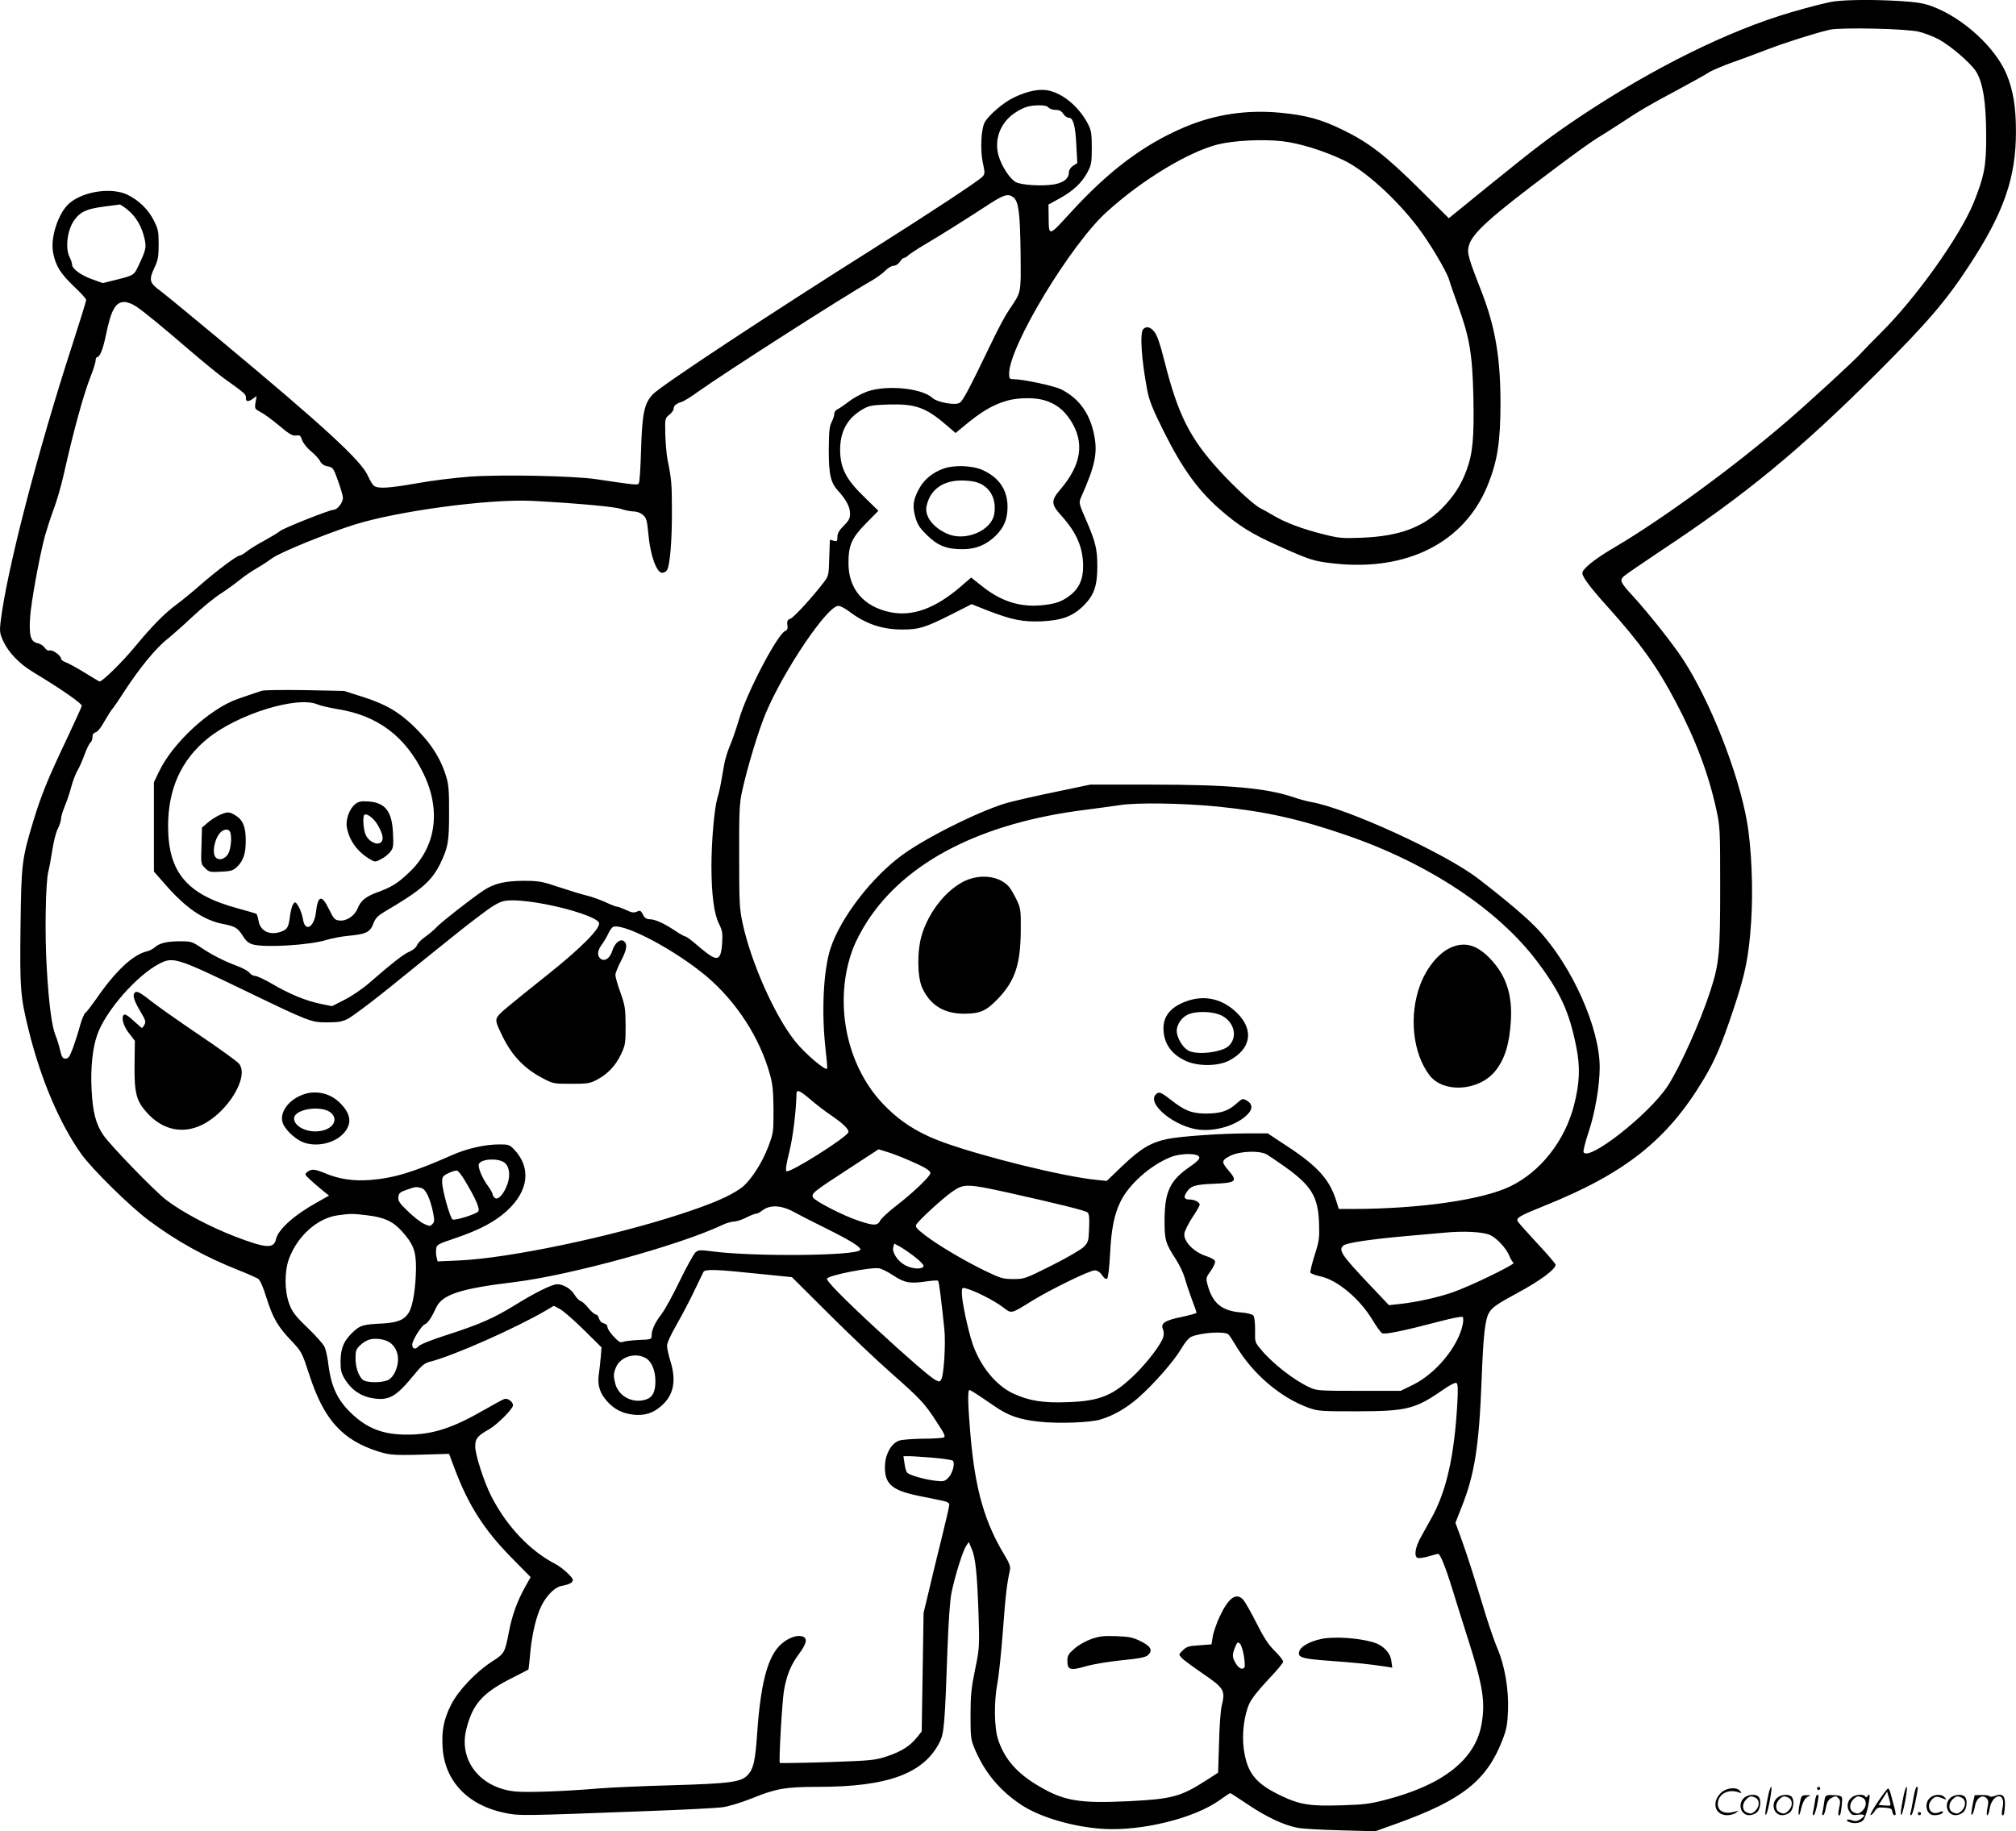 <?xml version="1.0" encoding="UTF-8"?>
<svg xmlns="http://www.w3.org/2000/svg" version="1.0" viewBox="0 0 1280.076 1163.029" preserveAspectRatio="xMidYMid meet">
  <g transform="translate(-0.261,1162.788) scale(0.1,-0.1)" fill="#000000" stroke="none">
    <path d="M11650 11619 c-36 -4 -159 -35 -274 -69 -395 -115 -880 -355 -1341 -663 -184 -123 -277 -194 -566 -428 l-267 -217 -183 182 c-218 216 -323 297 -484 376 -142 70 -237 96 -403 112 -214 20 -416 -10 -611 -93 -260 -111 -480 -277 -726 -547 -135 -148 -133 -147 -134 -20 l-1 77 73 40 c86 48 139 98 175 166 24 45 27 60 27 155 0 90 -4 111 -24 150 -54 104 -149 187 -242 211 -58 16 -137 1 -226 -41 -66 -30 -165 -115 -189 -161 -22 -44 -28 -174 -11 -254 14 -64 14 -72 -2 -89 -19 -23 -332 -229 -683 -451 -670 -422 -1359 -877 -1410 -931 -55 -58 -68 -121 -75 -356 -3 -108 -9 -202 -14 -209 -8 -13 -10 -13 -274 26 -145 21 -594 30 -798 16 -92 -7 -243 -25 -335 -42 -182 -32 -249 -36 -275 -16 -9 6 -25 34 -37 60 -40 96 -270 308 -941 867 -173 144 -342 283 -376 309 -73 54 -77 69 -38 153 21 44 25 68 25 144 0 81 -3 97 -31 152 -34 69 -95 128 -167 163 -101 49 -282 22 -370 -55 -69 -60 -121 -218 -102 -313 15 -81 46 -132 131 -213 44 -41 79 -80 79 -87 0 -6 -38 -130 -85 -275 -226 -695 -424 -1460 -460 -1781 -5 -48 -3 -65 18 -110 34 -74 103 -146 194 -200 177 -107 308 -198 305 -212 -1 -7 -47 -107 -101 -222 -114 -240 -157 -346 -206 -507 -74 -244 -77 -274 -82 -668 -5 -397 -1 -450 52 -664 76 -308 195 -589 333 -784 68 -96 312 -336 431 -424 179 -133 355 -230 569 -315 56 -22 111 -47 122 -53 14 -9 32 -49 55 -123 39 -125 72 -183 155 -269 69 -74 69 -74 116 -217 93 -288 210 -418 444 -491 77 -23 99 -24 384 -15 l60 2 36 -96 c87 -231 187 -387 357 -560 l125 -127 -36 -64 c-48 -86 -82 -179 -101 -279 -28 -141 -27 -141 -114 -197 -100 -66 -210 -182 -255 -272 -46 -92 -60 -164 -53 -272 14 -213 161 -366 397 -414 93 -18 82 -19 900 12 223 8 437 19 477 24 44 6 117 28 195 59 147 60 210 71 416 71 444 0 672 85 772 286 27 56 32 111 49 599 7 179 16 306 26 352 23 108 71 261 91 291 l18 27 18 -43 c25 -55 35 -159 44 -417 6 -205 6 -213 -22 -350 -24 -116 -29 -165 -29 -290 0 -140 2 -154 26 -213 65 -153 161 -268 302 -360 119 -77 330 -138 517 -149 246 -14 574 67 736 182 34 25 65 45 68 45 3 0 54 -33 115 -74 116 -78 227 -130 313 -146 28 -6 151 -13 272 -16 l221 -6 145 52 c406 147 562 270 661 524 27 69 33 98 37 192 5 131 -21 287 -68 394 -15 36 -47 126 -70 200 -88 289 -124 399 -159 496 l-37 101 38 97 c83 206 112 387 128 806 11 291 22 388 48 432 19 33 53 56 177 123 147 79 245 152 245 181 0 6 -52 67 -116 135 -63 68 -120 132 -125 141 -11 21 15 36 167 97 512 205 782 418 1010 798 75 123 118 224 194 453 76 226 97 334 112 558 13 201 2 472 -27 633 -55 312 -234 765 -405 1028 -63 97 -215 289 -317 401 -82 89 -88 102 -60 128 12 11 119 84 237 163 538 356 875 634 1371 1128 316 316 439 458 586 684 219 334 297 557 296 852 0 152 -17 256 -58 358 -70 170 -273 358 -470 433 -56 21 -97 28 -205 35 -163 10 -332 9 -420 -2z m539 -193 c35 -9 89 -30 120 -46 77 -41 199 -146 238 -202 46 -70 67 -198 67 -413 1 -189 -12 -256 -79 -423 -87 -215 -371 -613 -594 -832 -47 -47 -100 -101 -117 -120 -40 -46 -328 -311 -477 -439 -339 -292 -790 -621 -1094 -800 -125 -73 -203 -136 -203 -163 0 -24 48 -89 158 -211 212 -236 318 -384 436 -609 126 -238 209 -460 258 -688 22 -99 23 -127 23 -485 0 -425 -6 -485 -62 -659 -64 -198 -194 -487 -272 -606 -119 -181 -508 -485 -534 -418 -2 8 12 66 33 128 41 123 70 294 70 410 0 250 -176 644 -392 875 -65 70 -194 180 -377 321 -210 163 -839 451 -1066 489 -22 4 -73 17 -112 31 -176 58 -408 79 -903 79 l-385 0 -205 -43 c-113 -23 -249 -54 -304 -68 -157 -39 -515 -214 -679 -332 -195 -140 -397 -401 -461 -597 -45 -138 -58 -400 -32 -635 8 -69 13 -127 10 -129 -12 -13 -140 96 -201 172 -129 160 -281 500 -335 751 -20 92 -22 131 -22 426 -1 281 2 337 18 410 33 152 105 390 151 499 116 275 391 681 460 681 13 0 44 -16 69 -35 104 -79 209 -115 337 -115 107 0 143 11 313 96 l128 65 103 -41 c151 -58 222 -73 340 -68 131 6 201 32 270 102 65 65 85 124 85 248 0 110 -11 154 -71 293 -47 108 -47 109 -32 145 93 209 108 288 79 414 -30 128 -97 216 -205 271 -47 23 -243 65 -307 65 -21 0 -24 5 -24 35 0 174 393 824 622 1029 223 202 514 378 701 426 103 26 286 35 412 21 111 -13 262 -60 390 -121 133 -64 329 -240 471 -426 73 -96 181 -277 198 -333 7 -25 34 -102 59 -171 71 -197 89 -304 95 -577 5 -255 -4 -354 -43 -460 -34 -94 -82 -168 -158 -245 -122 -121 -273 -176 -508 -185 -124 -5 -144 -3 -244 22 -132 33 -241 74 -315 118 -30 18 -68 39 -84 47 -42 21 -161 131 -257 235 -191 209 -265 356 -350 689 -30 120 -50 177 -67 197 -25 31 -50 37 -70 17 -23 -23 -12 -193 25 -388 13 -67 34 -120 104 -260 116 -233 216 -373 355 -495 122 -107 204 -158 379 -236 196 -88 222 -96 351 -110 464 -50 826 135 973 498 61 150 81 274 81 520 0 288 -33 483 -120 708 -86 219 -93 247 -81 292 22 80 130 178 531 479 124 94 251 185 283 204 32 19 94 59 139 88 129 86 194 124 369 217 90 49 180 98 199 111 19 13 85 41 145 63 61 21 164 60 230 85 117 45 305 104 395 125 72 16 491 7 569 -13z m-5529 -481 c7 -8 27 -15 45 -15 24 0 37 -7 49 -25 9 -14 25 -25 35 -25 28 0 42 -50 48 -176 l6 -112 -27 -17 c-15 -10 -26 -27 -26 -39 0 -39 -27 -64 -84 -77 -75 -16 -223 -8 -258 15 -38 25 -86 100 -105 166 -29 100 11 207 99 268 57 38 92 50 154 51 34 1 56 -4 64 -14z m-221 -572 c32 -27 41 -103 44 -359 2 -255 6 -237 -73 -354 -21 -30 -71 -122 -110 -205 -150 -311 -185 -377 -207 -387 -31 -15 -141 6 -169 32 -66 63 -293 85 -416 41 -37 -14 -89 -42 -115 -63 -26 -20 -58 -42 -70 -48 -13 -5 -23 -18 -23 -30 0 -12 -8 -35 -17 -53 -14 -26 -17 -60 -18 -177 0 -157 12 -208 60 -260 49 -53 75 -102 75 -142 0 -33 -7 -46 -40 -79 -29 -29 -40 -48 -40 -70 0 -28 -3 -31 -24 -25 l-24 6 -4 -114 c-3 -109 -4 -116 -33 -154 -69 -91 -191 -225 -213 -233 -20 -8 -23 -15 -20 -40 4 -23 0 -32 -13 -38 -48 -17 -245 -392 -293 -559 -19 -64 -46 -142 -60 -173 -13 -31 -29 -82 -35 -115 -6 -32 -15 -84 -20 -114 -5 -30 -16 -78 -25 -107 -18 -65 -36 -270 -36 -424 0 -179 16 -304 47 -366 22 -44 25 -61 21 -122 -5 -89 -21 -111 -64 -88 -16 8 -58 40 -93 71 -36 31 -69 56 -75 56 -6 0 -35 16 -65 36 -68 46 -129 74 -163 74 -20 0 -32 8 -43 30 -14 26 -18 28 -39 18 -20 -8 -33 -6 -68 11 -25 11 -50 21 -58 21 -7 0 -40 13 -74 29 -34 15 -86 34 -116 41 -30 7 -109 31 -175 53 -110 37 -129 41 -225 41 -119 0 -191 -17 -257 -61 -78 -52 -268 -201 -298 -233 -16 -18 -49 -45 -73 -62 -24 -16 -47 -40 -52 -54 -5 -13 -25 -30 -46 -39 -38 -16 -109 -71 -249 -193 -45 -40 -115 -88 -162 -112 l-82 -42 -74 15 c-92 19 -197 62 -307 127 -47 27 -95 50 -107 50 -12 0 -28 9 -35 19 -8 11 -43 31 -79 44 -87 33 -162 71 -231 118 -54 36 -63 39 -130 39 -84 0 -132 -11 -162 -38 -12 -11 -34 -22 -51 -26 -88 -21 -199 -124 -322 -303 -29 -41 -59 -81 -68 -87 -8 -6 -23 -42 -34 -81 -10 -38 -30 -101 -44 -140 -22 -58 -30 -70 -48 -70 -19 0 -24 9 -35 55 -7 30 -20 72 -29 93 -23 56 -42 196 -55 421 -14 216 -8 555 10 621 6 22 17 83 25 135 8 52 23 113 35 135 11 21 20 50 20 62 0 13 11 49 24 81 13 31 32 86 41 122 9 35 27 82 40 105 13 22 33 68 45 102 13 35 29 68 36 74 8 6 14 23 14 36 0 17 7 27 20 30 12 3 36 33 56 70 20 35 42 69 48 76 7 7 43 59 80 117 94 144 199 273 271 329 33 27 107 92 164 146 58 54 135 117 171 140 36 23 90 62 120 86 30 25 81 60 113 78 32 18 77 48 100 65 47 35 341 155 517 211 279 88 858 165 1130 152 269 -14 527 -37 565 -51 22 -8 57 -15 77 -16 23 0 46 -8 63 -22 23 -21 26 -34 35 -126 12 -132 52 -242 87 -242 12 0 27 9 32 19 18 33 31 191 30 376 0 173 -3 201 -28 325 -6 30 -12 101 -14 158 -2 102 -2 104 26 126 15 12 27 29 27 38 0 19 16 33 50 43 14 4 61 33 105 65 162 116 934 611 1105 707 30 18 68 45 84 62 17 17 40 31 53 31 13 0 29 10 39 25 9 14 21 25 27 25 6 0 19 8 29 18 11 9 57 40 103 67 104 61 256 157 394 247 110 72 135 79 170 51z m-5623 -80 c52 -43 89 -108 105 -184 12 -54 7 -72 -43 -177 -25 -52 -30 -54 -138 -81 l-85 -21 -69 25 c-70 25 -126 66 -126 94 0 9 -7 29 -15 45 -29 55 -16 169 26 231 39 57 80 76 186 90 54 7 102 13 106 14 5 0 29 -16 53 -36z m49 -610 c50 -33 155 -119 347 -284 82 -70 176 -147 209 -171 134 -96 144 -104 143 -126 -1 -26 13 -28 45 -6 l23 17 -7 -41 c-6 -40 -5 -41 32 -61 21 -10 74 -49 118 -86 64 -54 85 -66 107 -63 24 4 29 0 39 -29 6 -18 30 -49 55 -70 25 -20 52 -49 59 -64 10 -18 25 -29 49 -33 33 -6 36 -11 65 -92 17 -47 31 -95 31 -108 0 -31 -36 -76 -61 -76 -24 0 -319 -117 -339 -135 -8 -8 -53 -35 -100 -61 -47 -25 -98 -57 -113 -70 -16 -13 -35 -24 -42 -24 -18 0 -150 -99 -257 -193 -48 -42 -113 -95 -143 -117 -78 -57 -155 -136 -268 -272 -79 -96 -204 -218 -222 -218 -3 0 -45 25 -93 55 -49 30 -103 60 -120 66 -18 6 -32 17 -32 24 0 20 -52 57 -72 52 -10 -3 -23 4 -32 18 -8 12 -28 25 -44 28 -45 9 -56 48 -48 167 7 98 58 379 94 515 11 39 35 113 54 165 20 52 48 149 63 215 64 284 125 509 173 632 18 45 32 91 32 103 0 11 4 20 10 20 16 0 37 51 54 135 34 165 61 215 119 215 18 0 50 -12 72 -27z m5769 -597 c73 -22 123 -61 166 -127 91 -141 70 -282 -65 -440 -60 -70 -59 -93 5 -164 99 -109 140 -205 140 -324 0 -84 -27 -143 -88 -188 -51 -38 -93 -52 -187 -60 -135 -10 -252 29 -373 127 l-63 50 -67 -58 c-162 -139 -306 -191 -447 -162 -169 35 -265 148 -265 311 0 115 20 160 112 254 l78 79 -88 86 c-117 113 -153 183 -155 296 -1 121 45 205 142 262 42 24 57 27 162 31 175 5 240 -18 372 -132 l57 -49 46 38 c119 100 193 143 287 169 68 18 172 19 231 1z m1096 -2580 c301 -30 519 -78 818 -181 521 -178 965 -472 1214 -802 148 -197 204 -319 248 -537 27 -132 24 -232 -13 -377 -58 -226 -212 -422 -404 -515 -177 -86 -574 -143 -999 -144 l-91 0 -13 43 c-42 140 -114 223 -309 352 l-129 85 -124 0 c-165 0 -426 -18 -510 -35 -107 -22 -171 -60 -285 -168 l-103 -99 -67 7 c-204 20 -709 144 -970 238 -165 60 -281 135 -389 250 -235 252 -310 657 -183 987 16 41 55 116 88 166 246 381 727 627 1386 709 72 9 171 23 220 30 108 17 399 12 615 -9z m-4262 -621 c170 -33 318 -84 337 -115 19 -30 -109 -160 -324 -331 -268 -214 -313 -251 -323 -274 -9 -21 -4 -39 37 -122 59 -119 136 -200 247 -259 73 -39 73 -39 188 -39 105 0 119 2 165 27 67 35 118 90 152 163 26 55 28 69 28 180 -1 109 -4 128 -33 210 -18 49 -32 99 -32 111 0 12 16 51 35 88 38 73 43 107 20 126 -23 19 -59 -10 -74 -59 -14 -48 -50 -73 -76 -51 -22 18 -19 51 8 88 13 17 32 49 42 71 10 22 25 42 34 44 80 17 396 -153 589 -315 192 -163 340 -392 404 -626 17 -61 21 -107 22 -222 0 -141 0 -147 -33 -234 -42 -110 -115 -221 -174 -264 -75 -53 -182 -99 -390 -167 -443 -144 -1085 -278 -1399 -292 l-137 -6 -6 25 c-4 14 -5 39 -3 54 3 27 9 31 123 69 152 52 247 102 324 171 140 127 159 275 48 392 -29 30 -36 32 -94 32 -91 0 -205 -26 -298 -67 -248 -110 -371 -147 -523 -159 -104 -8 -199 6 -283 42 -68 28 -88 30 -115 9 -18 -14 -18 -16 21 -52 23 -21 58 -51 79 -68 l38 -30 -78 -44 c-144 -80 -246 -172 -259 -233 -14 -62 -64 -58 -260 17 -163 63 -336 155 -438 233 -77 60 -354 346 -399 412 -47 70 -67 145 -74 290 -7 133 6 262 36 346 53 152 252 379 397 453 85 43 111 35 528 -166 424 -205 432 -208 535 -208 69 0 94 4 132 23 25 13 140 98 254 190 113 92 297 240 408 329 110 89 228 178 261 198 53 31 67 35 132 35 40 0 131 -11 201 -25z m1682 -1241 c36 -31 92 -74 125 -96 78 -53 115 -88 115 -109 0 -28 -377 -266 -394 -249 -7 7 0 49 18 121 23 91 44 262 46 372 0 29 22 19 90 -39z m622 -384 c102 -44 138 -65 138 -83 0 -19 -114 -128 -215 -205 -49 -38 -96 -81 -103 -95 -17 -34 -40 -35 -140 -1 -92 30 -271 122 -286 146 -15 25 -1 36 222 181 l193 126 52 -16 c28 -8 91 -32 139 -53z m2273 37 c11 -6 64 -42 118 -80 167 -120 209 -189 215 -357 3 -96 1 -113 -28 -203 -17 -54 -29 -104 -27 -111 3 -6 31 -17 63 -24 108 -22 253 -144 334 -281 24 -40 50 -76 59 -80 17 -10 140 16 369 76 75 20 137 32 142 27 5 -5 5 -28 -1 -53 -31 -139 -171 -307 -313 -377 l-80 -39 -265 0 c-251 0 -269 1 -313 22 -99 45 -237 153 -310 242 -37 44 -38 47 -36 123 0 46 -4 83 -11 91 -6 8 -40 17 -80 20 -121 10 -180 59 -211 176 -11 42 -10 46 20 87 17 25 30 52 28 61 -2 10 -25 24 -60 35 -78 26 -143 95 -135 143 3 18 26 64 51 102 25 37 46 73 46 80 0 16 -32 33 -64 33 -34 0 -40 14 -20 45 27 42 53 50 173 55 144 6 154 15 93 86 -45 53 -44 62 11 91 60 30 182 36 232 10z m-427 -19 c2 -11 -17 -30 -55 -56 -132 -90 -165 -159 -166 -346 0 -124 6 -144 72 -246 23 -35 48 -89 57 -120 8 -30 28 -90 44 -133 17 -43 30 -82 30 -86 0 -4 -41 -15 -91 -26 -107 -21 -138 -41 -123 -76 6 -14 8 -36 3 -52 -11 -42 -96 -154 -172 -230 -144 -142 -227 -177 -437 -184 -155 -6 -245 9 -344 55 -111 52 -211 176 -259 319 -30 92 -67 266 -67 318 0 35 1 37 27 30 53 -13 177 -76 230 -116 62 -46 48 -49 193 40 115 71 362 191 393 191 17 0 33 -10 48 -31 15 -22 25 -27 32 -20 6 6 14 74 18 154 8 160 26 252 67 335 52 107 186 227 312 279 68 29 183 29 188 1z m-4416 -31 c33 -21 43 -77 24 -135 -22 -65 -61 -109 -81 -92 -8 7 -15 18 -15 24 0 7 -13 30 -29 52 -36 48 -65 119 -58 139 13 32 113 40 159 12z m-248 -116 c69 -115 98 -181 85 -197 -14 -17 -144 -58 -162 -51 -16 6 -67 189 -67 239 0 32 4 38 41 56 23 11 47 18 55 15 8 -3 29 -30 48 -62z m3440 -75 c318 -71 498 -115 514 -128 10 -9 13 -33 10 -99 -3 -81 -5 -90 -33 -119 -17 -17 -105 -69 -203 -118 -170 -85 -174 -87 -245 -87 -66 0 -81 5 -177 51 -132 64 -295 160 -382 226 -54 42 -65 54 -58 68 15 27 167 167 229 210 73 51 94 51 345 -4z m-3716 27 c28 -7 55 -64 74 -153 10 -53 10 -62 -4 -76 -14 -15 -19 -14 -54 2 -22 10 -67 46 -102 80 -53 51 -63 66 -60 90 3 25 10 31 53 46 57 20 61 20 93 11z m2371 -155 c31 -17 124 -65 206 -105 153 -76 219 -118 210 -133 -23 -38 -678 -44 -942 -9 -77 10 -86 9 -105 -7 -11 -11 -56 -91 -99 -180 -42 -88 -94 -182 -114 -209 -43 -55 -65 -103 -65 -139 0 -24 -3 -25 -82 -28 -46 -2 -91 -8 -101 -12 -14 -7 -27 1 -57 33 -22 23 -40 50 -40 60 0 11 -9 21 -24 25 -14 3 -26 16 -30 31 -4 14 -13 25 -20 25 -8 0 -28 18 -46 39 -17 22 -39 43 -50 46 -10 3 -28 21 -39 40 -22 38 -73 68 -112 67 -33 -1 -142 -55 -274 -137 -129 -79 -217 -118 -425 -185 -103 -33 -171 -61 -181 -73 -18 -22 -39 -16 -39 11 0 27 59 122 81 130 18 7 39 37 73 109 39 80 156 118 491 158 360 44 1058 236 1330 366 22 10 53 19 68 19 15 0 50 11 77 25 27 14 56 25 63 25 8 0 25 8 38 19 51 40 125 36 208 -11z m-2716 -18 c109 -13 164 -38 221 -101 74 -82 91 -128 90 -239 -2 -124 -20 -236 -45 -277 -29 -47 -70 -64 -163 -70 -126 -6 -144 -11 -187 -50 -62 -56 -83 -105 -84 -189 0 -61 4 -77 30 -119 39 -62 95 -102 164 -115 111 -21 155 3 273 147 49 60 66 74 101 83 150 38 542 212 739 327 l47 28 38 -20 c21 -11 89 -70 152 -132 l113 -112 -5 -63 c-3 -35 -9 -86 -13 -114 -8 -66 8 -115 54 -166 45 -50 96 -76 164 -84 71 -8 125 8 177 53 81 69 100 160 60 288 -11 37 -21 80 -21 95 -1 17 23 70 61 136 34 60 85 156 112 214 28 58 54 112 58 120 11 19 79 17 354 -12 l208 -21 237 -236 c130 -130 307 -297 392 -372 184 -162 215 -194 291 -313 52 -79 57 -92 42 -98 -10 -3 -70 -7 -134 -7 -64 -1 -130 -6 -147 -12 -48 -17 -86 -80 -90 -153 -6 -118 38 -161 205 -196 59 -12 129 -26 156 -32 34 -7 47 -14 47 -27 0 -10 -21 -101 -46 -202 -25 -101 -62 -251 -81 -334 l-36 -150 -6 -377 -6 -376 -31 -39 c-44 -54 -97 -88 -189 -119 -76 -25 -95 -27 -378 -37 -163 -5 -300 -7 -303 -5 -7 8 14 381 26 457 16 97 44 166 95 234 56 75 58 110 8 115 -38 4 -98 -25 -134 -65 -76 -81 -118 -249 -139 -558 -12 -169 -23 -220 -58 -258 -41 -47 -111 -56 -492 -67 -179 -5 -383 -14 -455 -20 -225 -19 -459 -27 -534 -19 -222 24 -358 200 -307 397 40 158 102 227 279 318 62 31 113 58 115 59 1 1 7 51 12 111 11 118 39 232 71 295 33 66 86 118 127 125 48 9 72 21 72 38 0 17 -69 80 -112 102 -161 83 -311 242 -407 432 -46 91 -101 262 -101 314 0 50 14 67 90 110 50 29 150 129 150 151 0 23 -35 48 -55 40 -11 -3 -68 -35 -128 -69 -201 -116 -328 -157 -487 -157 -150 -1 -252 37 -352 131 -91 85 -132 171 -150 312 -5 47 -17 99 -25 115 -8 17 -56 71 -107 120 -77 74 -97 100 -116 150 -31 82 -32 206 -3 287 54 147 182 261 312 278 82 11 88 11 184 0z m7132 -126 c43 -20 102 -84 122 -133 8 -20 20 -39 26 -43 14 -8 -273 -148 -386 -187 -93 -33 -240 -65 -343 -75 l-62 -7 -126 133 c-176 186 -197 218 -163 246 20 17 169 39 377 58 102 9 223 20 270 24 118 11 242 5 285 -16z m-3650 -141 c31 -24 54 -50 52 -56 -7 -22 -70 -19 -116 5 -50 27 -87 84 -76 118 l6 20 39 -21 c21 -12 64 -42 95 -66z m-142 -114 c72 -48 107 -54 204 -40 42 6 79 9 82 5 6 -5 21 -125 40 -309 9 -89 -3 -285 -19 -316 -10 -17 -13 -18 -38 -5 -34 18 -180 145 -382 331 -203 188 -314 301 -306 313 13 22 280 74 331 65 17 -3 56 -23 88 -44z m2128 -374 c5 -3 27 -36 49 -73 106 -179 282 -329 460 -394 62 -22 78 -23 310 -23 317 1 369 14 547 138 43 30 76 46 83 42 10 -6 11 -38 6 -129 -19 -336 -69 -560 -167 -734 -17 -31 -47 -84 -65 -117 -36 -64 -44 -122 -20 -131 8 -3 39 1 70 10 30 9 57 16 60 16 13 0 48 -86 91 -226 25 -82 70 -225 100 -319 95 -298 110 -398 84 -541 -41 -222 -245 -382 -608 -476 -99 -26 -140 -31 -278 -35 -203 -7 -269 4 -391 63 -158 76 -211 143 -232 295 -13 92 2 213 35 287 16 34 58 87 119 152 53 55 96 107 96 115 0 9 -24 39 -53 68 -40 39 -69 83 -116 177 -35 69 -73 135 -84 148 -45 49 -94 14 -151 -109 -19 -41 -39 -98 -43 -125 l-8 -49 -78 -6 c-67 -4 -81 -9 -104 -32 -27 -26 -27 -26 -7 -48 10 -12 72 -57 136 -101 133 -91 142 -106 118 -202 -7 -28 -15 -135 -17 -238 l-6 -188 -79 -51 c-160 -102 -214 -116 -487 -130 -313 -15 -412 1 -571 95 -139 81 -218 171 -259 294 -26 76 -28 238 -6 357 9 44 25 197 36 340 17 232 25 295 45 385 3 18 -5 42 -31 85 -130 213 -190 421 -220 765 -17 195 -19 290 -7 290 8 0 36 -18 159 -102 88 -61 157 -85 285 -99 120 -13 323 -6 388 14 83 25 163 71 239 137 98 86 227 232 275 314 23 40 48 68 64 75 63 26 202 35 233 16z m-5325 -52 c33 -21 54 -63 54 -107 0 -54 -28 -115 -61 -131 -40 -21 -143 -20 -165 2 -27 28 -44 79 -44 136 0 46 4 57 29 81 15 15 41 31 57 36 37 12 99 4 130 -17z m1623 -98 c39 -19 65 -78 65 -146 1 -69 -17 -105 -60 -119 -82 -27 -171 18 -194 98 -13 49 -13 66 4 107 27 65 119 95 185 60z m1830 -635 c63 -5 119 -14 124 -19 15 -15 -2 -81 -29 -108 -23 -23 -30 -25 -82 -19 -68 8 -162 35 -178 50 -7 6 -15 32 -18 59 l-7 47 38 0 c21 0 89 -5 152 -10z m1972 -1259 c5 -34 7 -66 4 -71 -12 -19 -36 -9 -55 23 -24 39 -25 56 -5 104 14 33 17 35 31 22 8 -8 19 -43 25 -78z M1665 7241 c-16 -5 -43 -14 -60 -20 -16 -5 -58 -20 -93 -32 -178 -62 -415 -281 -501 -464 l-31 -65 0 -283 0 -284 71 -81 c130 -150 244 -228 368 -252 77 -15 92 -24 125 -75 20 -33 37 -47 64 -55 79 -22 365 -4 469 29 33 10 95 22 139 26 111 10 137 23 157 77 14 36 28 50 75 78 227 133 295 192 349 301 51 106 57 139 57 324 1 136 -3 182 -18 230 -36 120 -102 221 -213 327 -94 88 -170 132 -310 178 l-126 40 -246 5 c-135 2 -259 1 -276 -4z m352 -86 c20 -9 79 -22 131 -31 253 -40 430 -174 544 -410 113 -233 79 -467 -92 -627 -73 -70 -111 -93 -207 -128 -69 -26 -100 -51 -120 -101 -19 -47 -70 -81 -115 -76 -30 3 -36 10 -66 71 -46 95 -71 90 -83 -17 -12 -100 -70 -131 -83 -44 -4 24 -16 59 -27 78 -20 32 -22 33 -35 16 -7 -10 -16 -44 -20 -75 -9 -73 -17 -87 -60 -101 -71 -24 -130 6 -140 72 -4 21 -10 40 -14 43 -4 2 -58 18 -121 35 -320 87 -439 228 -439 522 0 235 83 419 250 555 190 155 567 272 697 218z M2258 6521 c-37 -29 -62 -100 -53 -148 15 -82 65 -152 142 -199 37 -22 38 -22 74 -3 21 10 47 31 59 46 20 25 22 37 18 118 -6 140 -48 195 -155 203 -48 3 -63 0 -85 -17z m135 -120 c33 -51 47 -94 35 -114 -18 -34 -79 -11 -103 38 -15 32 -21 116 -9 128 12 12 54 -17 77 -52z M1395 6451 c-22 -10 -56 -32 -75 -49 l-35 -30 -3 -115 c-4 -114 -4 -116 23 -142 24 -25 31 -27 100 -23 65 3 78 7 104 32 40 39 55 86 54 172 -1 83 -19 126 -66 154 -39 24 -51 24 -102 1z m69 -107 c11 -28 6 -94 -8 -129 -16 -38 -56 -56 -81 -35 -29 24 -12 122 29 163 22 21 52 22 60 1z M5994 8652 c-69 -24 -125 -70 -156 -129 -38 -69 -43 -111 -23 -180 13 -47 28 -69 74 -114 68 -67 124 -89 225 -89 85 0 150 27 210 85 54 53 76 106 76 184 0 108 -54 187 -159 234 -65 29 -181 33 -247 9z m243 -101 c63 -36 91 -102 79 -186 -17 -108 -186 -179 -301 -126 -90 41 -143 112 -129 175 23 109 111 168 240 162 50 -2 82 -9 111 -25z M6122 6030 c-114 -58 -219 -190 -265 -335 -32 -101 -31 -269 1 -340 51 -111 138 -165 267 -165 102 0 142 19 216 97 107 112 142 219 143 433 1 128 0 138 -27 195 -16 33 -38 71 -50 84 -63 68 -184 81 -285 31z M9229 5616 c-82 -29 -165 -126 -209 -243 -72 -193 -48 -431 58 -572 87 -117 313 -104 418 24 61 75 91 171 100 320 10 165 -30 287 -128 391 -81 86 -154 111 -239 80z M7541 5271 c-102 -36 -151 -92 -151 -175 1 -94 50 -165 145 -207 76 -34 202 -33 271 3 141 73 161 196 50 304 -90 88 -201 114 -315 75z m219 -93 c81 -41 103 -138 44 -193 -43 -40 -198 -59 -254 -30 -32 16 -65 65 -74 110 -9 41 20 94 64 117 52 27 162 25 220 -4z M7342 4678 c-61 -61 124 -210 279 -225 105 -9 223 26 293 88 44 38 46 75 4 98 -25 14 -28 13 -66 -21 -51 -46 -100 -62 -192 -62 -89 0 -136 18 -224 88 -63 49 -75 53 -94 34z M855 5319 c-11 -16 2 -53 41 -118 30 -50 34 -63 24 -80 -6 -12 -13 -21 -16 -21 -3 0 -27 21 -55 47 -36 33 -53 43 -61 35 -17 -17 -1 -74 37 -120 l34 -44 -2 -151 c-2 -181 11 -230 78 -305 99 -110 226 -138 350 -78 164 80 301 305 236 388 -12 15 -128 99 -259 187 -130 88 -268 185 -306 216 -70 55 -89 64 -101 44z M1940 4681 c-108 -33 -173 -127 -137 -197 22 -41 76 -90 119 -108 84 -36 204 -11 263 55 57 63 46 129 -34 202 -56 51 -139 70 -211 48z m166 -122 c46 -43 10 -102 -70 -114 -81 -13 -166 28 -166 80 0 61 180 87 236 34z M6932 1219 c-36 -13 -81 -38 -107 -61 -39 -34 -45 -45 -45 -78 0 -58 19 -63 118 -34 45 13 147 30 228 38 111 11 150 19 165 32 33 30 20 56 -44 88 -50 25 -73 30 -155 33 -80 3 -108 0 -160 -18z M8395 1220 c-86 -18 -145 -55 -145 -92 0 -28 35 -36 202 -48 151 -11 261 -22 347 -36 l44 -7 -6 44 c-7 52 -53 99 -114 117 -95 28 -246 38 -328 22z M11231 230 c-18 -85 -24 -135 -15 -127 12 11 43 177 33 177 -4 0 -12 -22 -18 -50z M11540 270 c0 -5 5 -10 10 -10 6 0 10 5 10 10 0 6 -4 10 -10 10 -5 0 -10 -4 -10 -10z M12091 230 c-18 -85 -24 -135 -15 -127 12 11 43 177 33 177 -4 0 -12 -22 -18 -50z M12151 203 c-7 -42 -15 -82 -18 -90 -3 -7 -1 -13 5 -13 5 0 17 37 26 83 19 95 19 97 8 97 -4 0 -14 -34 -21 -77z M10931 243 c-63 -59 -40 -143 38 -143 20 0 46 7 57 16 18 14 18 15 -6 7 -64 -19 -110 0 -110 48 0 61 63 98 130 75 22 -8 23 -7 11 8 -22 27 -85 21 -120 -11z M11926 185 c-31 -47 -52 -85 -46 -85 5 0 17 11 26 25 15 23 23 26 63 23 39 -3 46 -6 49 -25 2 -13 8 -23 13 -23 11 0 11 6 0 50 -6 19 -15 54 -21 78 -6 23 -14 42 -19 42 -4 0 -33 -38 -65 -85z m80 -22 c-2 -3 -20 -3 -40 -1 l-35 3 27 42 27 43 12 -42 c7 -23 11 -43 9 -45z M11083 215 c-50 -35 -31 -115 27 -115 17 0 39 9 50 20 22 22 27 79 8 98 -16 16 -59 15 -85 -3z m68 -5 c25 -14 25 -54 -1 -80 -23 -23 -33 -24 -61 -10 -25 14 -25 54 1 80 23 23 33 24 61 10z M11293 215 c-50 -35 -31 -115 27 -115 17 0 39 9 50 20 22 22 27 79 8 98 -16 16 -59 15 -85 -3z m68 -5 c25 -14 25 -54 -1 -80 -23 -23 -33 -24 -61 -10 -25 14 -25 54 1 80 23 23 33 24 61 10z M11430 173 c-12 -56 -8 -100 5 -48 13 57 26 83 48 93 20 9 19 10 -10 9 -31 0 -33 -2 -43 -54z M11526 183 c-4 -27 -9 -56 -12 -65 -3 -10 -1 -18 4 -18 5 0 14 26 21 57 13 68 13 73 2 73 -5 0 -12 -21 -15 -47z M11585 181 c-3 -25 -8 -54 -11 -63 -3 -10 -1 -18 4 -18 6 0 14 21 18 47 7 36 15 51 36 63 25 13 29 13 43 -1 13 -13 14 -24 6 -60 -9 -41 -8 -59 5 -47 3 3 8 31 11 61 5 53 4 56 -18 61 -13 3 -38 4 -56 4 -29 -1 -32 -4 -38 -47z M11763 215 c-30 -21 -38 -62 -17 -92 14 -22 21 -25 55 -20 45 6 50 -5 14 -29 -20 -13 -31 -14 -55 -6 -30 11 -44 -1 -14 -12 30 -12 71 -6 87 12 9 10 23 49 31 87 14 68 13 93 -3 66 -6 -9 -11 -10 -15 -2 -10 16 -58 14 -83 -4z m68 -5 c25 -14 25 -54 -1 -80 -23 -23 -33 -24 -61 -10 -25 14 -25 54 1 80 23 23 33 24 61 10z M12263 215 c-47 -33 -32 -115 21 -115 31 0 56 10 56 21 0 5 -11 4 -24 -2 -55 -25 -89 38 -45 82 20 20 31 21 74 3 18 -7 18 -6 6 9 -17 21 -59 22 -88 2z M12393 215 c-50 -35 -31 -115 27 -115 17 0 39 9 50 20 22 22 27 79 8 98 -16 16 -59 15 -85 -3z m68 -5 c25 -14 25 -54 -1 -80 -23 -23 -33 -24 -61 -10 -25 14 -25 54 1 80 23 23 33 24 61 10z M12530 178 c-5 -27 -10 -57 -10 -66 1 -27 16 5 24 51 9 47 47 71 72 45 13 -13 14 -24 6 -62 -5 -25 -6 -46 -1 -46 5 0 12 19 15 42 7 43 33 78 59 78 23 0 33 -29 23 -73 -5 -22 -6 -42 -3 -45 10 -11 15 6 18 58 3 64 -15 81 -63 63 -18 -7 -32 -7 -36 -2 -3 5 -25 8 -49 7 l-44 -1 -11 -49z M12180 110 c0 -5 5 -10 10 -10 6 0 10 5 10 10 0 6 -4 10 -10 10 -5 0 -10 -4 -10 -10z"></path>
  </g>
</svg>
